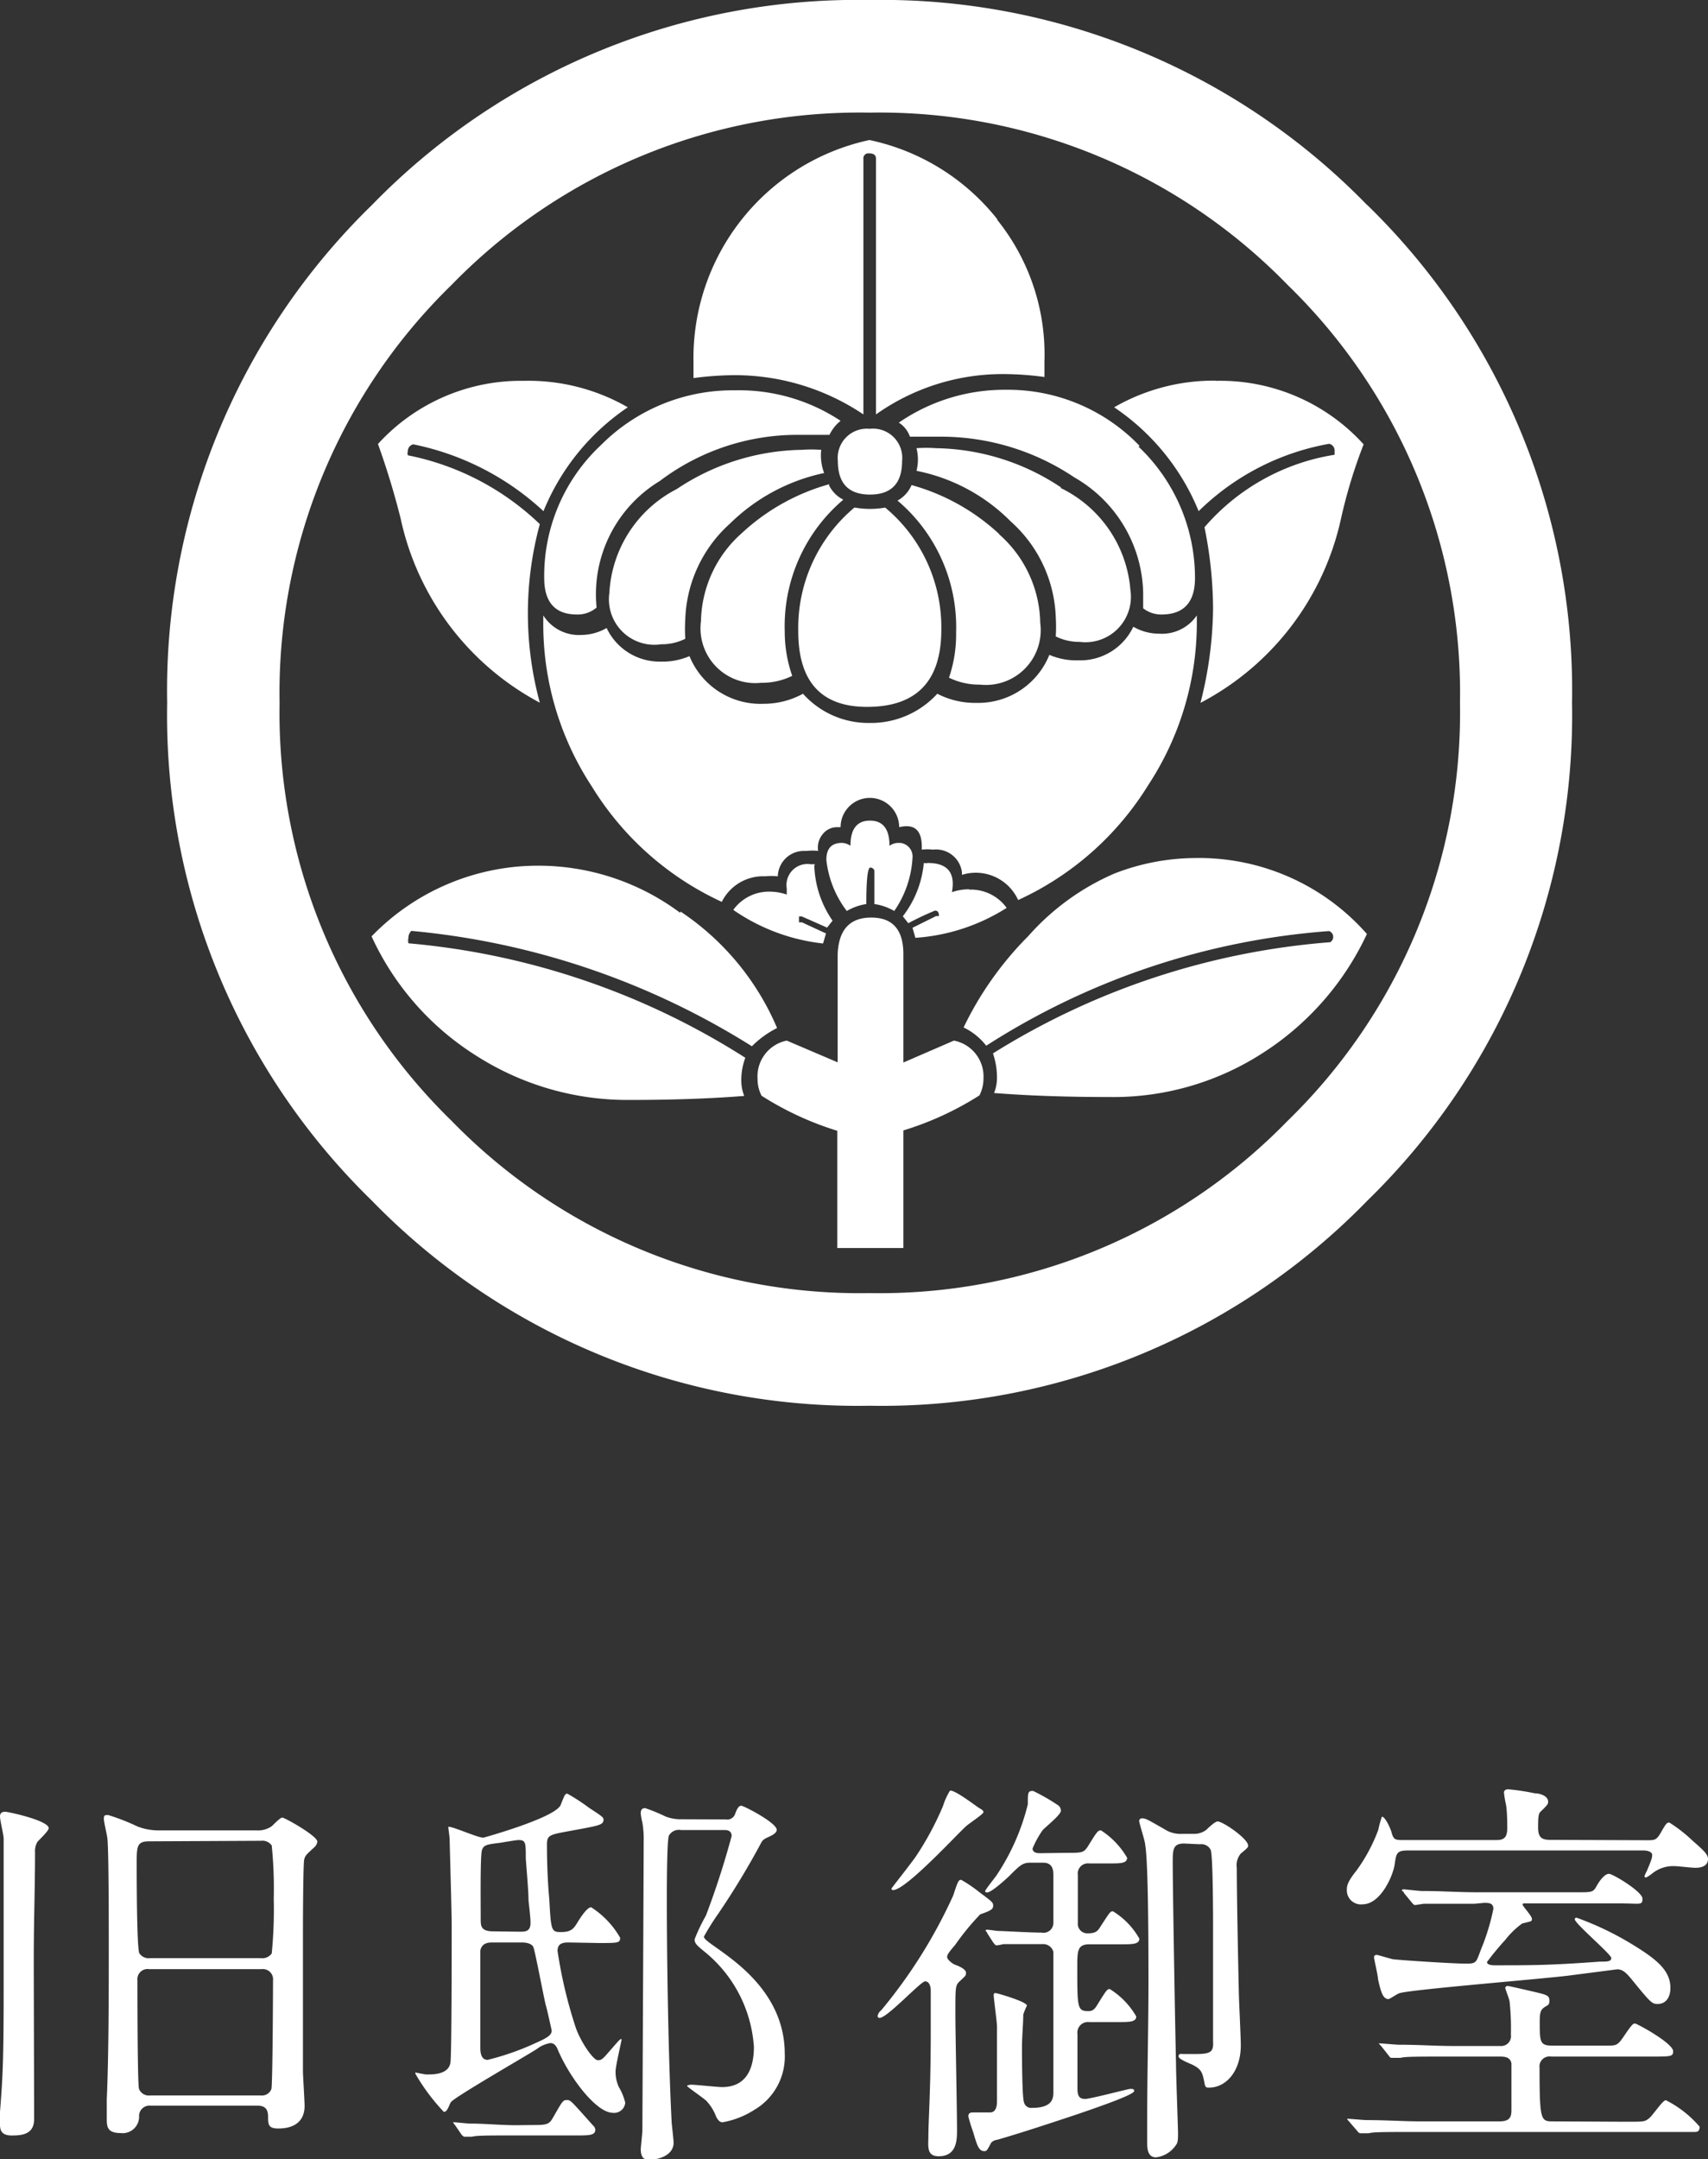 <svg xmlns="http://www.w3.org/2000/svg" viewBox="0 0 93.59 118.27"><rect x="0" y="0" width="93.59" height="118.27" fill="#333333" stroke="none"/><defs><style>.cls-1{fill:#fff;}</style></defs><title>アセット 1</title><g id="レイヤー_2" data-name="レイヤー 2"><g id="design"><path class="cls-1" d="M1.87,116.07c0,.64-.37.9-1.12.9C.2,117,0,116.8,0,116.4c0-.11,0-.44,0-.73C.15,113.8.2,112.83.2,109v-8.29c0-.2-.2-1-.2-1.21s.13-.26.29-.26,2.38.48,2.38.9c0,.15-.53.64-.62.75a1,1,0,0,0-.13.57c0,1.87-.07,3.83-.07,5.84C1.85,108.73,1.87,114.83,1.87,116.07Zm6.39-.73a.57.57,0,0,0-.64.55.9.9,0,0,1-1,.95c-.77,0-.77-.37-.77-.84,0-.15,0-.24,0-1,.11-2.42.11-6,.11-8.46,0-1.06,0-5-.07-5.77,0-.18-.2-.95-.2-1.15s.07-.2.24-.2a11.79,11.79,0,0,1,1.59.62,3.17,3.17,0,0,0,1.23.22h5.29a1.33,1.33,0,0,0,.84-.22c.09-.07.46-.48.59-.48s1.92,1,1.92,1.32a.51.51,0,0,1-.15.29c-.46.42-.51.46-.57.68s-.07,3.33-.07,3.88c0,2.38,0,5,0,7.71,0,.26.09,1.61.09,1.92s-.07,1.23-1.45,1.23c-.55,0-.55-.24-.55-.66,0-.59-.4-.59-.62-.59Zm-.09-14.48c-.68,0-.68.29-.68,1.23,0,.59,0,4.69.15,4.91a.62.62,0,0,0,.59.26H14.3a.63.63,0,0,0,.59-.26,24.69,24.69,0,0,0,.11-3,23.58,23.58,0,0,0-.11-2.91.62.62,0,0,0-.59-.26Zm0,7a.56.56,0,0,0-.64.62c0,.38,0,5.79.09,5.95a.58.58,0,0,0,.6.35H14.3a.55.55,0,0,0,.57-.35c.07-.18.09-5.57.09-5.95a.56.56,0,0,0-.62-.62Z"/><path class="cls-1" d="M31.19,106.4c-.26,0-.64,0-.64.46a25.46,25.46,0,0,0,1,4.21c.26.75.95,1.78,1.21,1.78s.29-.11,1.08-1c.13-.15.22-.2.22-.13s-.33,1.45-.33,1.74a2,2,0,0,0,.18.86,3,3,0,0,1,.35.86.61.61,0,0,1-.68.55c-.9,0-2.34-1.89-3-3.42-.07-.18-.18-.4-.42-.4a1.65,1.65,0,0,0-.75.33c-.73.46-4.38,2.56-4.69,2.89-.11.13-.18.55-.4.55a11,11,0,0,1-1.56-2.09s0-.07,0-.07.51.11.62.11c.38,0,1.19,0,1.3-.64.07-.31.07-6.5.07-7.49,0-.77-.11-4.49-.11-4.69s-.07-.62-.07-.68,0-.07,0-.07c.29,0,1.59.6,1.92.6,0,0,3.92-1.08,4.23-1.79.22-.55.24-.62.37-.62a11.07,11.07,0,0,1,1.21.79c.68.44.77.51.77.62,0,.31-.2.33-1.89.64-1.08.2-1.21.22-1.21.75,0,.24,0,1.63.13,3,.09,1.67.11,1.78.62,1.78s.68-.13.88-.46.57-.9.79-.9a4.81,4.81,0,0,1,1.59,1.67c0,.29-.11.29-1.17.29Zm-2.12,10c.82,0,1,0,1.21-.37.51-.88.55-1,.77-1s.2,0,1.46,1.41a.31.31,0,0,1,.11.22c0,.31-.37.31-1,.31H28.24c-1.48,0-2.14,0-2.38.07l-.4,0c-.07,0-.13-.07-.18-.13l-.35-.51c-.09-.11-.09-.11-.09-.15s0,0,.07,0,.71.07.84.07c.84,0,1.67.09,2.58.09ZM27,106.4c-.2,0-.59,0-.68.44,0,.22,0,5,0,5.33s.07.66.4.66a14.45,14.45,0,0,0,2.69-.95c.66-.29.82-.44.82-.66,0,0-.26-1.19-.33-1.41-.13-.53-.59-3-.68-3.17s-.35-.24-.62-.24Zm1.48-.59c.29,0,.59,0,.59-.48,0-.11,0-.26-.11-1.23,0-.53-.11-1.72-.15-2.31,0-.86,0-1-.4-1-.13,0-.88.13-1,.15-.73.09-.9.11-1,.4s-.07,2.8-.07,3.77c0,.37,0,.68.68.68Zm11.28-6.15a.46.46,0,0,0,.53-.33c.11-.29.2-.42.33-.42s1.94.93,1.94,1.32c0,.2-.33.33-.42.38-.26.11-.35.18-.42.31a43.4,43.4,0,0,1-2.36,3.9,13.69,13.69,0,0,0-.79,1.26c0,.13.29.33.79.68,1,.73,3.64,2.51,3.64,5.73a3.38,3.38,0,0,1-1.67,3.08,4.74,4.74,0,0,1-1.74.68c-.15,0-.26-.13-.35-.31a2.59,2.59,0,0,0-.53-.86c-.15-.15-1.06-.77-1.06-.82s.2-.07.22-.07c.24,0,1.43.13,1.7.13,1.45,0,1.74-1.21,1.74-2.2A7.33,7.33,0,0,0,38.72,107c-.51-.42-.66-.53-.66-.77a9.62,9.62,0,0,1,.62-1.3,45.71,45.71,0,0,0,1.41-4.36c0-.33-.29-.33-.42-.33H37.31a.63.63,0,0,0-.66.31c-.11.29-.11,3-.11,3.55,0,3.46.09,8.81.26,12.08,0,.15.11,1,.11,1.19,0,.66-.77.93-1.32.93-.2,0-.48,0-.48-.6,0,0,.09-.92.09-1,0-.62.07-14.39.07-15.86a5.21,5.21,0,0,0-.07-1,3.93,3.93,0,0,1-.09-.49c0-.11,0-.31.24-.31a9.47,9.47,0,0,1,1.12.46,2.27,2.27,0,0,0,.88.15Z"/><path class="cls-1" d="M51,111.24c0-.62,0-1.83,0-2.2,0-.22-.07-.51-.31-.51s-2.07,2-2.49,2a.1.1,0,0,1-.11-.11.54.54,0,0,1,.2-.31,27.75,27.75,0,0,0,3.94-6.28c.26-.79.29-.86.44-.86a7.26,7.26,0,0,1,1,.68c.68.51.75.55.75.73s-.07.26-.71.48a13.93,13.93,0,0,0-1.37,1.67c-.44.51-.44.57-.44.68s.26.35.46.42.57.24.57.42,0,.15-.4.53c-.18.2-.18.35-.18,1.76,0,.9.09,5.33.09,6.32,0,.53,0,1.45-1,1.45-.57,0-.6-.37-.57-.95C50.87,116,51,114.66,51,111.24ZM53.6,99c.13.09.29.15.29.26s-.82.64-.95.77c-.44.38-3.3,3.5-4,3.5a.08.08,0,0,1-.09-.09c.13-.18,1.17-1.5,1.34-1.76a16.47,16.47,0,0,0,1.48-2.75,3.75,3.75,0,0,1,.38-.84C52.26,98,53.36,98.84,53.6,99Zm4.87,2.49c.81,0,.92,0,1.15-.37.48-.77.53-.86.71-.86a4.44,4.44,0,0,1,1.43,1.5c0,.31-.37.31-.95.31H59.68a.56.56,0,0,0-.62.64v2.62a.52.52,0,0,0,.53.57c.44,0,.55-.11.71-.37.49-.75.53-.84.68-.84a4.12,4.12,0,0,1,1.45,1.5c0,.31-.37.31-1,.31H59.71c-.68,0-.68.35-.68,1.28,0,2.16,0,2.38.59,2.38.15,0,.31,0,.51-.35.48-.77.53-.86.68-.86a4.29,4.29,0,0,1,1.45,1.5c0,.31-.37.31-1,.31H59.68a.58.58,0,0,0-.64.66c0,.46,0,2.58,0,3s.13.55.42.55,2.36-.55,2.47-.55.22,0,.22.11-.46.38-3.3,1.34c-1.39.46-2.8.93-4.21,1.34-.09,0-.31.09-.35.2-.2.37-.22.42-.35.42-.31,0-.4-.31-.62-1.06a8.67,8.67,0,0,1-.26-.84c0-.22.15-.22.31-.22s.75,0,.88,0c.38,0,.38-.48.38-.62,0-.82,0-3.42,0-4.1,0-.2-.18-1.54-.18-1.7s.11-.11.15-.11,1.67.46,1.67.68c0,0-.13.26-.2.49,0,.42-.07,1.28-.07,1.72s0,2.8.11,3.08a.4.4,0,0,0,.44.31c1.17,0,1.17-.57,1.17-.88,0-1.21,0-7.54,0-7.67a.58.58,0,0,0-.6-.42c-.13,0-1.5,0-2.14,0a2.65,2.65,0,0,1-.37.07c-.07,0-.11-.07-.18-.15l-.33-.51c0-.07-.09-.11-.09-.13a.06.06,0,0,1,.07-.07c.11,0,.55.07.64.07.24,0,1.74.09,2.36.09a.54.54,0,0,0,.64-.55c0-.42,0-2.27,0-2.64,0-.64-.42-.64-.59-.64h-.66c-.44,0-.57.13-1.21.77-.26.24-.95.86-1.17.86,0,0-.11,0-.11-.07s.53-.73.62-.86a12.26,12.26,0,0,0,1.72-3.9c0-.66,0-.73.29-.73A10.86,10.86,0,0,1,58,98.9a.36.36,0,0,1,.13.29c0,.22-.84.88-1,1.06a5.26,5.26,0,0,0-.55,1c0,.26.31.26.42.26Zm6.41-.51c-.62,0-.62.35-.62,1.06,0,1.41.13,8.92.18,11,0,.62.11,3.53.11,3.81s0,.51-.11.64a1.53,1.53,0,0,1-1.1.68c-.48,0-.48-.55-.48-.82s0-1,0-1.23c0-2.53.07-5.09.07-7.6,0-1.39,0-6.52-.18-7.47,0-.2-.33-1.17-.33-1.32a.15.15,0,0,1,.15-.13c.22,0,.31.07,1.23.59a1.61,1.61,0,0,0,1,.26h.68a1.09,1.09,0,0,0,.62-.22c.11-.11.48-.46.62-.46.29,0,1.67.95,1.67,1.32,0,.09,0,.11-.4.44a1,1,0,0,0-.22.79c0,1.45.07,5,.11,6.72,0,.42.11,2.51.11,3,0,1.39-.79,2.31-1.74,2.31-.13,0-.2,0-.24-.2-.11-.57-.15-.77-.57-1-.13-.09-.86-.33-.86-.51s.18-.13.26-.13l.71,0c.84,0,.95-.15.92-.71,0-.88,0-5.16,0-6.13,0-.59,0-4-.13-4.34a.57.57,0,0,0-.59-.31Z"/><path class="cls-1" d="M90.24,100.8c.44,0,.53,0,.79-.46s.31-.51.44-.51a8.06,8.06,0,0,1,1.28,1c.68.59.84.77.84,1,0,.42-.44.48-.68.48s-.95-.09-1.12-.09a1.83,1.83,0,0,0-1.28.42s-.26.2-.33.2a.07.07,0,0,1-.07-.07,1.7,1.7,0,0,1,.13-.29c.29-.68.29-.75.29-.88s-.18-.24-.49-.24H77.15c-.62,0-.64.15-.73.77s-.77,2.18-1.76,2.18a.77.77,0,0,1-.86-.75c0-.24,0-.44.53-1.1a9.28,9.28,0,0,0,1.19-2.22,6.26,6.26,0,0,1,.2-.73c.18,0,.44.59.51.79.13.49.2.49.71.49H82c.42,0,.59-.15.59-.66,0-.2,0-.9-.07-1.28a6,6,0,0,1-.11-.66c0-.13.11-.18.24-.18a12.43,12.43,0,0,1,1.45.22c.26,0,.73.13.73.46,0,.11,0,.15-.42.55-.11.11-.13.29-.13.86s.22.68.68.68Zm-1.12,15.42c.95,0,1,0,1.23-.18s.75-1,.93-1a5.94,5.94,0,0,1,1.85,1.45c0,.29-.15.29-.31.29l-.86,0H77.79c-1.94,0-2.56,0-2.78.07l-.46,0c-.09,0-.13-.07-.2-.15l-.44-.51c-.07-.07-.09-.11-.09-.13s0,0,.09,0,.82.07,1,.07c1.08,0,2,.07,3,.07h4.25c.57,0,.66-.24.66-.62s0-2.47,0-2.56c-.07-.33-.33-.37-.62-.37H79.53c-1.94,0-2.56,0-2.78.07l-.46,0c-.09,0-.11,0-.2-.13l-.42-.53c-.09-.09-.11-.11-.11-.13s0,0,.09,0,.84.07,1,.07c1.08,0,2,.07,3,.07H82.2a.54.54,0,0,0,.59-.62,13.63,13.63,0,0,0-.07-1.79c0-.13-.24-.71-.24-.77s.07-.11.13-.11,1.41.31,1.65.37c.53.13.64.18.64.44s-.11.24-.29.37-.24.26-.24.77c0,1.1,0,1.32.68,1.32H88c.55,0,.62,0,.93-.44.48-.71.55-.77.66-.77s2.09,1.08,2.09,1.52c0,.29-.13.29-1.19.29H85a.55.55,0,0,0-.64.62c0,2.89.07,2.93.73,2.93Zm-8.33-11.94c-1.94,0-2.56,0-2.78,0l-.46.07c-.09,0-.13-.07-.2-.15l-.42-.51c0-.07-.11-.11-.11-.13s0-.07.09-.07.84.09,1,.09c1.08,0,2,.07,3,.07h5.57c.73,0,.82,0,1-.33s.46-.68.68-.68S90,103.62,90,104s-.13.26-1.19.26H83.56c-.09,0-.13,0-.13.07s.51.62.51.77,0,.13-.53.26a4.53,4.53,0,0,0-.93.9,15.38,15.38,0,0,0-1,1.21c0,.18.33.18.46.18,2,0,3,0,5.71-.2.42,0,.64,0,.64-.2s-2-1.89-2-2.12a.09.09,0,0,1,.09-.09,16.63,16.63,0,0,1,3.15,1.52c1.28.79,2,1.39,2,2.33,0,.51-.24.88-.71.88-.31,0-.42-.13-1.43-1.37-.22-.26-.44-.53-.77-.53l-2.71.35c-1.45.18-8.5.75-9.19.95-.11,0-.55.33-.64.33-.31,0-.42-.42-.57-1.08,0-.2-.22-1.1-.22-1.21s.09-.13.15-.13.77.22.9.24c.64.07,3.35.24,4,.24s.53-.11.9-1a12.06,12.06,0,0,0,.59-2c0-.33-.26-.33-.51-.33Z"/><g id="レイヤー_2-2" data-name="レイヤー 2"><g id="design-2" data-name="design"><path class="cls-1" d="M70.55,61.4a31.18,31.18,0,0,1-22.9,9.43,31.18,31.18,0,0,1-22.9-9.43,31.18,31.18,0,0,1-9.43-22.9,31.18,31.18,0,0,1,9.43-22.9,31.18,31.18,0,0,1,22.9-9.43,31.18,31.18,0,0,1,22.9,9.43A31.18,31.18,0,0,1,80,38.5,31.18,31.18,0,0,1,70.55,61.4Zm4.36-50.17A37.11,37.11,0,0,0,47.65,0,37.11,37.11,0,0,0,20.38,11.23,37.11,37.11,0,0,0,9.16,38.5,37.11,37.11,0,0,0,20.38,65.77,37.11,37.11,0,0,0,47.65,77,37.11,37.11,0,0,0,74.92,65.77,37.11,37.11,0,0,0,86.14,38.5,37.11,37.11,0,0,0,74.92,11.23Zm-8.31,9.62a10.92,10.92,0,0,0-5.55,1.46A12.57,12.57,0,0,1,65.68,28a13.59,13.59,0,0,1,7.15-3.69.37.37,0,0,1,.3.38v.22A11.85,11.85,0,0,0,66,28.88a22.78,22.78,0,0,1,.47,4.46,21.62,21.62,0,0,1-.69,5.16,15,15,0,0,0,7.7-10.09,27.89,27.89,0,0,1,1.24-4.07,10.6,10.6,0,0,0-8.08-3.48ZM54.64,12a12.13,12.13,0,0,0-7-4.33A12.22,12.22,0,0,0,38,19.86v.85a17.51,17.51,0,0,1,2.31-.16,12.64,12.64,0,0,1,7,2.15V8.7a.27.27,0,0,1,.24-.3h.07c.26,0,.38.1.38.3v14A12,12,0,0,1,55,20.49a17,17,0,0,1,2.23.16V19.8a11.76,11.76,0,0,0-2.58-7.75Zm7.81,12.43a10,10,0,0,0-7.31-3.08,10.22,10.22,0,0,0-5.89,1.8,1.49,1.49,0,0,1,.61.77h1.6a13.1,13.1,0,0,1,7.41,2.23,7.46,7.46,0,0,1,3.77,6.32v.85a1.6,1.6,0,0,0,1,.34q1.84,0,1.84-2a9.91,9.91,0,0,0-3.1-7.2ZM58.14,26.7a12.65,12.65,0,0,0-6.85-2.15,7.55,7.55,0,0,0-1.07,0,2.52,2.52,0,0,1,0,1.24,10,10,0,0,1,5.16,2.77,7.36,7.36,0,0,1,2.47,5.23,8.79,8.79,0,0,1,0,1.07,2.89,2.89,0,0,0,1.32.3,2.49,2.49,0,0,0,2.77-2.85,6.8,6.8,0,0,0-3.82-5.58ZM47.67,23.49a1.6,1.6,0,0,0-1.76,1.76q0,1.84,1.76,1.84t1.76-1.84a1.6,1.6,0,0,0-1.78-1.76Zm7.09,5.77a11.61,11.61,0,0,0-4.81-2.69,1.76,1.76,0,0,1-.77.85,9.08,9.08,0,0,1,3.21,7.23A7.31,7.31,0,0,1,52,37.12a3.74,3.74,0,0,0,1.7.38A3,3,0,0,0,57,34.12a6.61,6.61,0,0,0-2.26-4.86ZM48.52,27.8a4.81,4.81,0,0,1-1.7,0,8.61,8.61,0,0,0-3.08,6.77q0,4.15,3.77,4.15,4.07,0,4.07-4.23A8.53,8.53,0,0,0,48.5,27.8Zm-8.24-6.42a10.18,10.18,0,0,0-7.35,3,9.8,9.8,0,0,0-3.11,7.28q0,2,1.8,2a1.6,1.6,0,0,0,1.07-.38,7.25,7.25,0,0,1,3.46-6.93,12.49,12.49,0,0,1,7.7-2.53h1.6a2.25,2.25,0,0,1,.61-.77,10.09,10.09,0,0,0-5.81-1.67ZM65.45,47a12.33,12.33,0,0,0-4.39.85,13.38,13.38,0,0,0-4.72,3.43,18.33,18.33,0,0,0-3.54,5,3.45,3.45,0,0,1,1.24,1A40.24,40.24,0,0,1,72.83,51a.34.34,0,0,1,.06.61,40.77,40.77,0,0,0-18.48,6.09,4.15,4.15,0,0,1,.22,1.32,2.26,2.26,0,0,1-.16.85q2.77.22,6.32.22a15.08,15.08,0,0,0,8.37-2.39,15.54,15.54,0,0,0,5.74-6.54A12.25,12.25,0,0,0,65.44,47Zm-20-20.48a11.6,11.6,0,0,0-4.81,2.69,6.59,6.59,0,0,0-2.23,4.81,3,3,0,0,0,3.3,3.38,3.74,3.74,0,0,0,1.7-.38A7.31,7.31,0,0,1,43,34.6a9.08,9.08,0,0,1,3.21-7.23A1.75,1.75,0,0,1,45.42,26.57ZM45,25.25a2.52,2.52,0,0,1,0-.61,7.57,7.57,0,0,0-1.07,0,12.65,12.65,0,0,0-6.85,2.15,6.8,6.8,0,0,0-3.69,5.69,2.49,2.49,0,0,0,2.84,2.81,2.89,2.89,0,0,0,1.32-.3,8.79,8.79,0,0,1,0-1.07A7.36,7.36,0,0,1,40,28.68a10.43,10.43,0,0,1,5.16-2.77A2.5,2.5,0,0,1,45,25.25Zm18.48,9.46a2.82,2.82,0,0,1-1.38-.38,3.21,3.21,0,0,1-3,1.84,3.74,3.74,0,0,1-1.6-.3,4.2,4.2,0,0,1-4,2.63A4.47,4.47,0,0,1,51.36,38a4.92,4.92,0,0,1-3.69,1.6A4.81,4.81,0,0,1,44,38a4.47,4.47,0,0,1-2.15.55,4.2,4.2,0,0,1-4.07-2.61,3.75,3.75,0,0,1-1.6.3,3.21,3.21,0,0,1-2.94-1.84,2.82,2.82,0,0,1-1.38.38,2.31,2.31,0,0,1-2.09-1.07V34a16.18,16.18,0,0,0,2.66,9.08,16.38,16.38,0,0,0,7.12,6.32A2.53,2.53,0,0,1,41.93,48a3.56,3.56,0,0,1,.69,0,1.43,1.43,0,0,1,1.46-1.39h.14a2.52,2.52,0,0,1,.61,0,1.14,1.14,0,0,1,.22-.88,1,1,0,0,1,.85-.42h.16a1.6,1.6,0,1,1,3.21,0q1.24-.3,1.24,1.07v.16a2.5,2.5,0,0,1,.61,0,1.43,1.43,0,0,1,1.59,1.24s0,.09,0,.14a2.55,2.55,0,0,1,3.08,1.38A16.38,16.38,0,0,0,62.92,43a16.18,16.18,0,0,0,2.66-9.08v-.21a2.31,2.31,0,0,1-2.07,1Zm-10.39,14a2.89,2.89,0,0,0-.93.16q.3-1.6-1.32-1.6a.59.59,0,0,1-.22,0,5.6,5.6,0,0,1-1.15,2.92l.3.38a15.75,15.75,0,0,1,1.46-.69c.16,0,.22.1.22.3h-.16L50,50.82l.16.55a10.68,10.68,0,0,0,5-1.64A2.41,2.41,0,0,0,53.12,48.73ZM50,47a.75.75,0,0,0-.67-.83h-.12a.82.82,0,0,0-.47.16q0-1.38-1.07-1.38t-1.07,1.38a.83.83,0,0,0-.47-.16q-.85,0-.85.93A5.61,5.61,0,0,0,46.4,49.9a3,3,0,0,1,1.07-.38q0-2,.22-2a.24.24,0,0,1,.22.16v1.84A3,3,0,0,1,49,49.9,5.66,5.66,0,0,0,50,47ZM28.71,20.86a10.6,10.6,0,0,0-8,3.46,42.36,42.36,0,0,1,1.24,4.07,15,15,0,0,0,7.63,10.1,18.59,18.59,0,0,1,0-9.78,14.53,14.53,0,0,0-7.23-3.77.3.3,0,0,1,0-.22.37.37,0,0,1,.3-.38A14.79,14.79,0,0,1,29.78,28a12.56,12.56,0,0,1,4.62-5.69A10.92,10.92,0,0,0,28.71,20.86ZM44.65,47.34h-.22a1.15,1.15,0,0,0-1.32,1.32V49a2.9,2.9,0,0,0-.93-.16,2.41,2.41,0,0,0-2,1,10.68,10.68,0,0,0,4.92,1.84l.16-.55-1.32-.61h-.16v-.32h.16l1.38.61.3-.38a5.6,5.6,0,0,1-1-3ZM52.27,57,49.5,58.2V52.26q0-2-1.76-2t-1.84,2v5.93L43.11,57a2,2,0,0,0-1.6,2.09,2,2,0,0,0,.22.93,17,17,0,0,0,4.15,1.92v6.42h3.62V61.92A17,17,0,0,0,53.67,60a2.05,2.05,0,0,0,.22-.93A2,2,0,0,0,52.27,57Zm-15-7a13,13,0,0,0-7.59-2.58,12.69,12.69,0,0,0-9.32,3.87,15.21,15.21,0,0,0,5.74,6.54,15.38,15.38,0,0,0,8.44,2.42q3.46,0,6.24-.22a2.25,2.25,0,0,1-.16-.85,3.46,3.46,0,0,1,.22-1.24,41,41,0,0,0-18.46-6.27.67.67,0,0,1,0-.3.53.53,0,0,1,.16-.38A42.31,42.31,0,0,1,41.2,57.31a5.31,5.31,0,0,1,1.38-1,14.44,14.44,0,0,0-5.29-6.38Z"/></g></g></g></g></svg>
